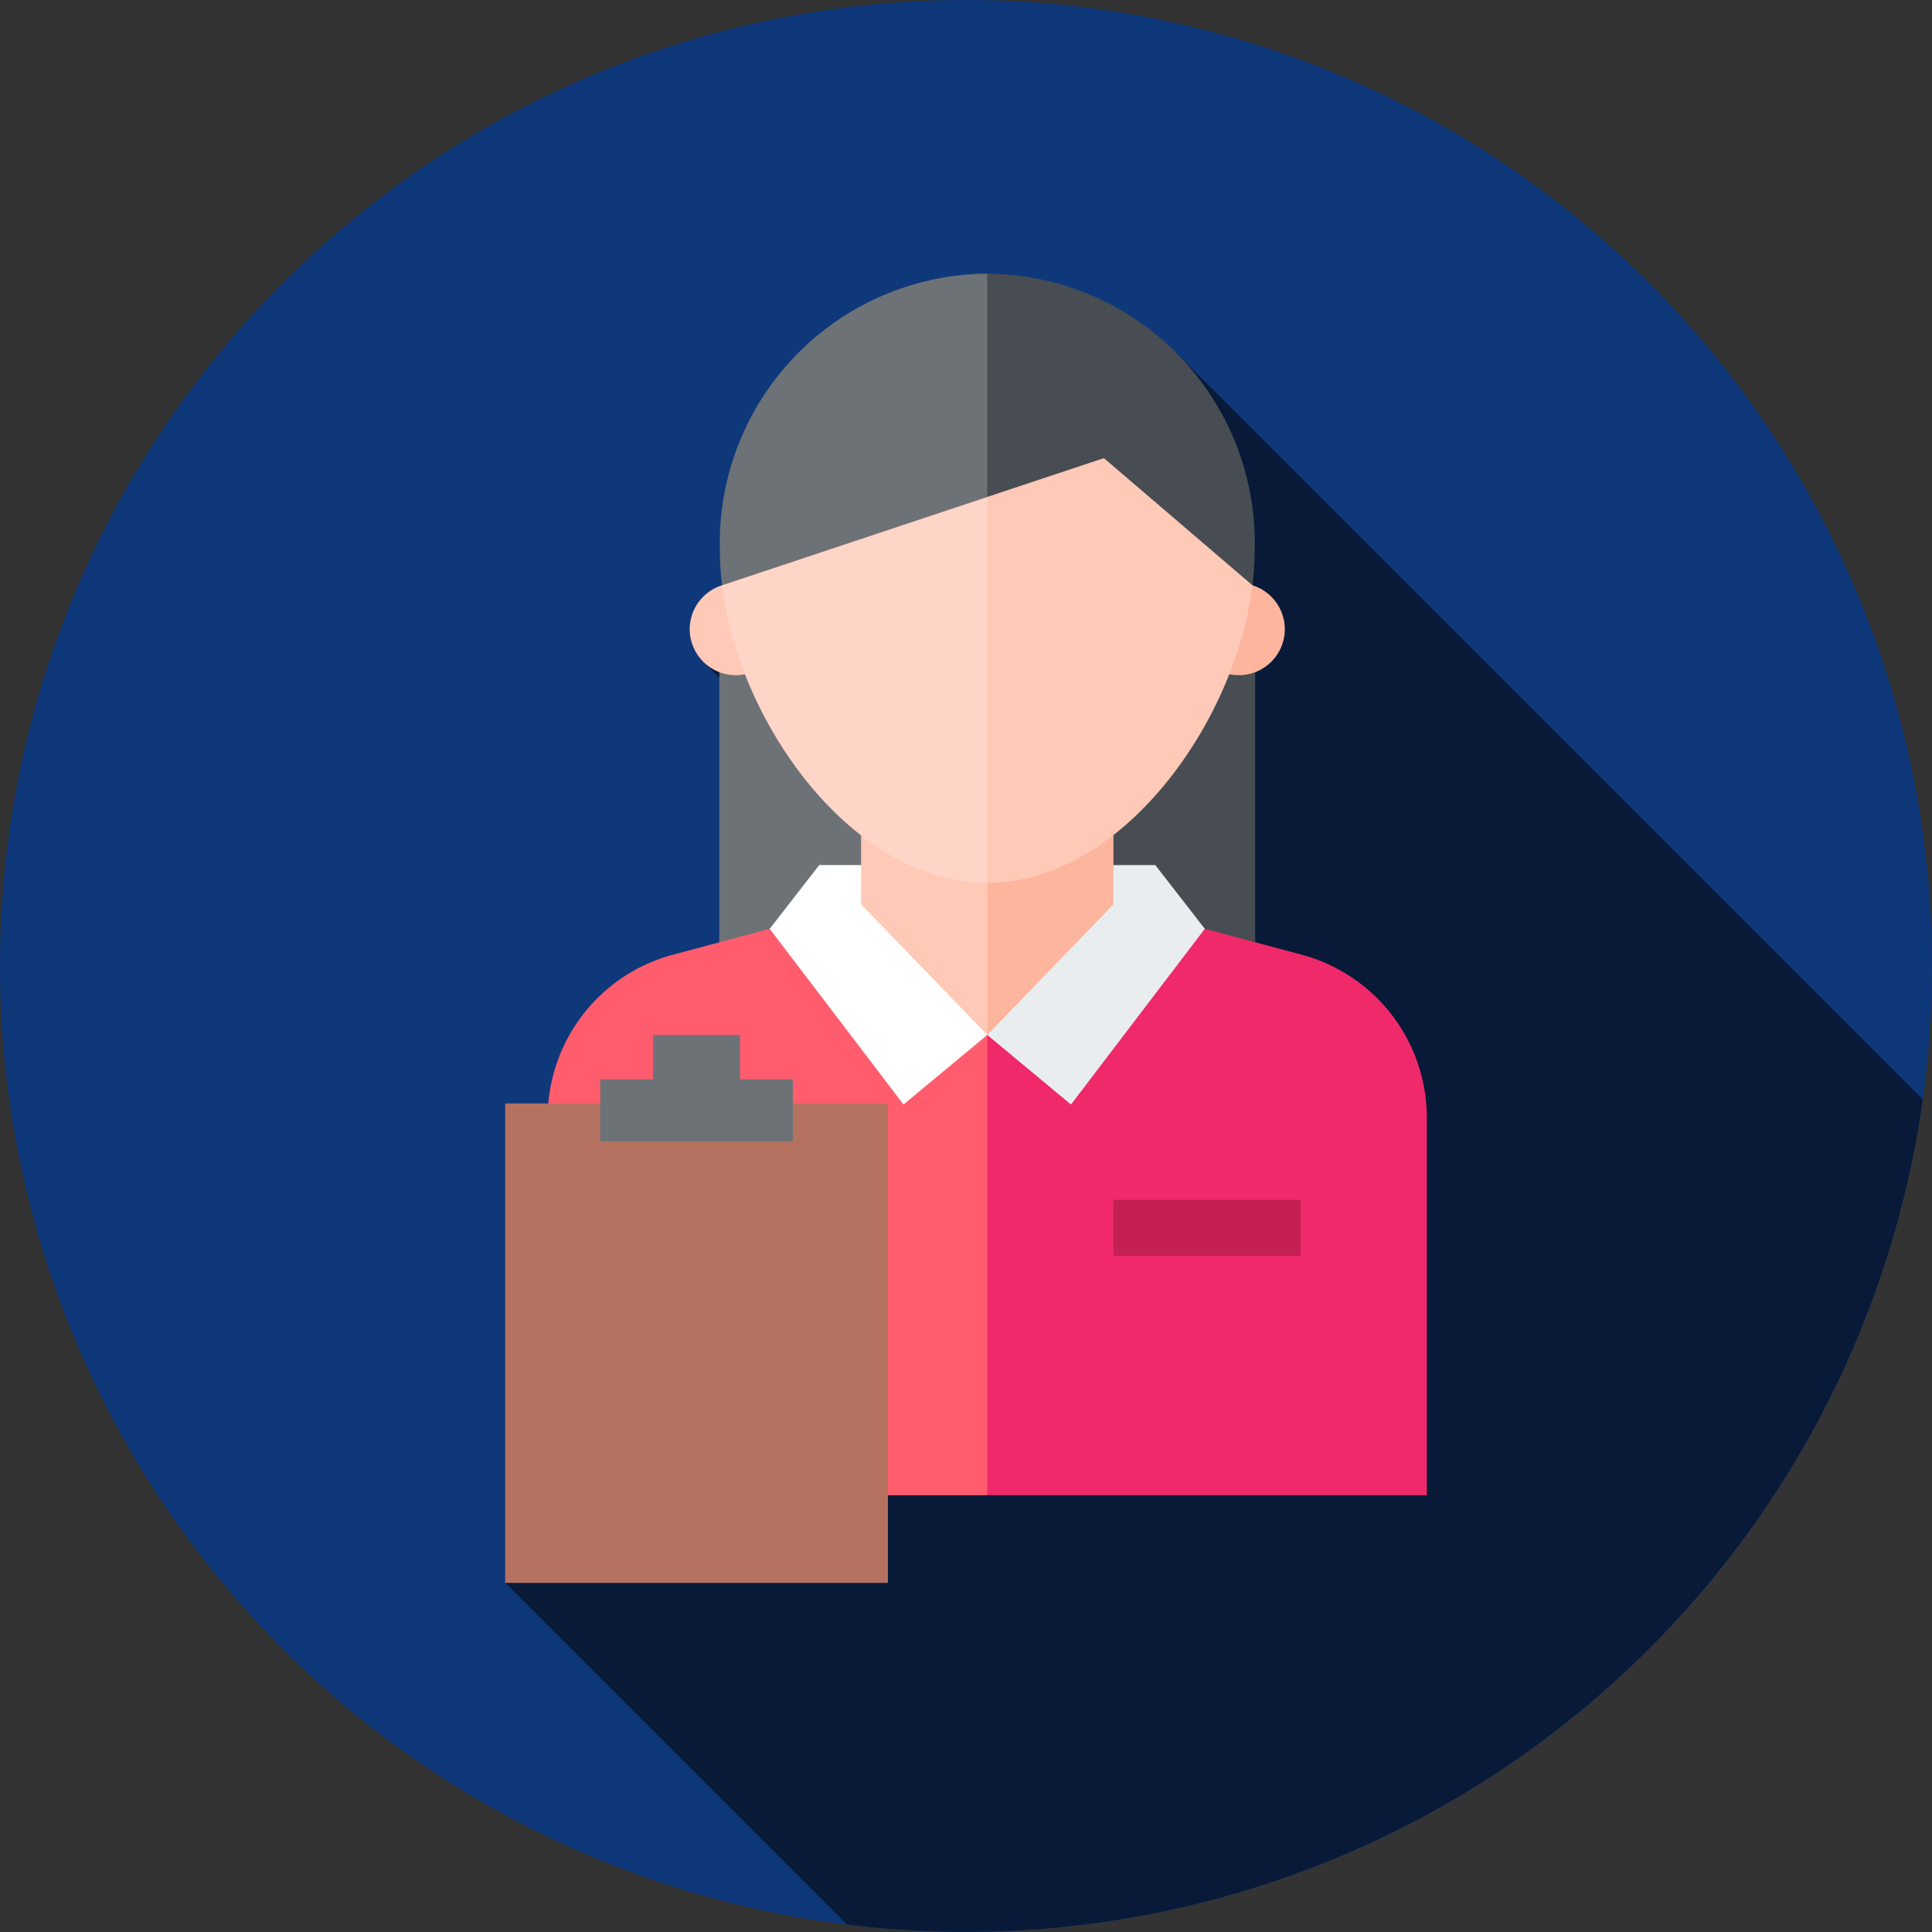 <svg xmlns="http://www.w3.org/2000/svg" width="90" height="90" viewBox="0 0 90 90"><rect x="0" y="0" width="90" height="90" fill="#333333" stroke="none"/><path d="M90,45A45,45,0,1,1,45,0,45,45,0,0,1,90,45Z" fill="#0f387b"></path><path d="M199.919,128.268l-34.78-34.78-3.22,5.9-18.8,8.5,6.576,6.576-15.813,36.322,15.923,15.923a45.025,45.025,0,0,0,50.114-38.446Z" transform="translate(-110.348 -77.055)" fill="#081a38"></path><g transform="translate(23.534 12.748)"><g transform="translate(9.974 14.58)"><path d="M203.1,176.348H190.622V155.465H203.1l7.83,10.442Z" transform="translate(-190.622 -155.465)" fill="#6d7277"></path><path d="M261.631,155.465h12.482v20.883H261.631Z" transform="translate(-249.149 -155.465)" fill="#474d52"></path></g><g transform="translate(1.98 29.381)"><path d="M165.621,267.19H145.145v-17.58a7.868,7.868,0,0,1,5.837-7.6l8.762-2.342h5.878l10.128,11.358Z" transform="translate(-145.145 -239.666)" fill="#ff5d6e"></path><path d="M282.107,267.19H261.631V239.666h5.878l8.762,2.342a7.868,7.868,0,0,1,5.837,7.6v17.58Z" transform="translate(-241.155 -239.666)" fill="#ef296a"></path></g><g transform="translate(8.596 14.421)"><circle cx="2.142" cy="2.142" r="2.142" fill="#ffc9b7"></circle><circle cx="2.142" cy="2.142" r="2.142" transform="translate(23.438)" fill="#fdb59e"></circle></g><path d="M133.882,292.431h17.827v22.333H133.882Z" transform="translate(-133.882 -253.775)" fill="#b67261"></path><path d="M165.568,276.335v-2.067h-4.046v2.067h-2.465v2.9h8.976v-2.9Z" transform="translate(-154.632 -238.804)" fill="#6d7277"></path><path d="M214.106,229.252h-7.828l-2.307,2.969,6.234,8.185,3.9-3.241,2.994-3.1Z" transform="translate(-191.65 -201.701)" fill="#fff"></path><path d="M269.46,229.252l2.307,2.969-6.234,8.185-3.9-3.241v-7.913Z" transform="translate(-239.176 -201.701)" fill="#e9edf0"></path><g transform="translate(10.099 1.044)"><g transform="translate(6.48 22.255)"><path d="M234.072,217.229l-5.878-6.082v-6.082h5.878l3.687,6.082Z" transform="translate(-228.194 -205.064)" fill="#ffc9b7"></path><path d="M267.509,211.146l-5.878,6.082V205.064h5.878Z" transform="translate(-255.753 -205.064)" fill="#fdb59e"></path></g><path d="M203.689,105.794c-6.245,0-11.579-7.4-12.357-13.862,0,0,5.593-13.475,12.357-13.475l4.74,14.128Z" transform="translate(-191.332 -78.458)" fill="#ffd5c8"></path><path d="M261.631,105.794c6.227,0,11.556-7.416,12.357-13.862,0,0-5.593-13.475-12.357-13.475Z" transform="translate(-249.274 -78.458)" fill="#ffc9b7"></path></g><path d="M203.2,72.52a12.547,12.547,0,0,0-12.462,12.759,15.288,15.288,0,0,0,.105,1.759L203.2,82.923l2.747-5.027Z" transform="translate(-180.74 -72.52)" fill="#6d7277"></path><path d="M267.065,81.115l6.923,5.925a15.243,15.243,0,0,0,.105-1.759,12.547,12.547,0,0,0-12.462-12.759v10.4Z" transform="translate(-239.175 -72.521)" fill="#474d52"></path><path d="M295.069,317.955h8.721v2.619h-8.721Z" transform="translate(-266.735 -274.812)" fill="#c52053"></path></g></svg>